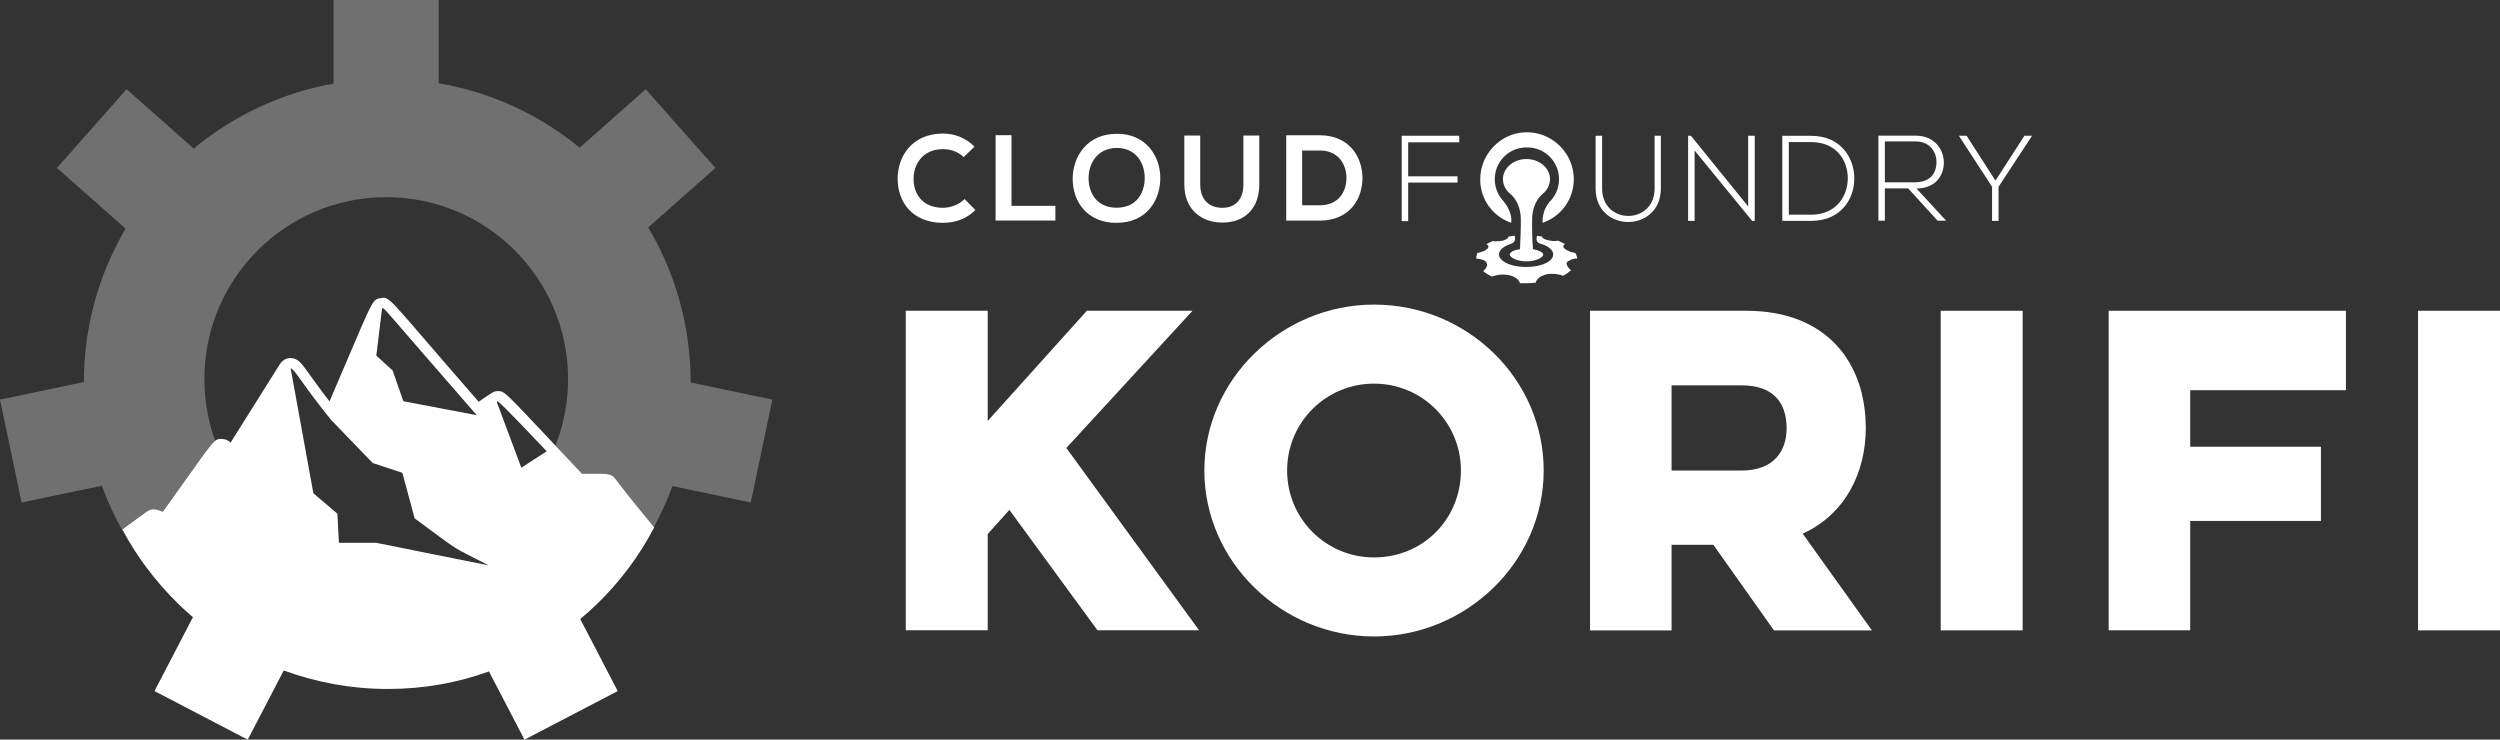 <?xml version="1.0" encoding="UTF-8"?><svg id="a" xmlns="http://www.w3.org/2000/svg" viewBox="0 0 308.11 91.15"><rect x="0" y="0" width="308.11" height="91.15" fill="#333333" stroke="none"/><defs><style>.b,.c{fill:#fff;}.c{opacity:.3;}</style></defs><polygon class="b" points="146.97 38.3 133.95 38.3 121.73 51.88 121.73 38.3 111.63 38.3 111.63 77.68 121.73 77.68 121.73 65.82 124.4 62.84 135.26 77.68 147.78 77.68 131.42 55.21 146.97 38.3"/><path class="b" d="M169.34,37.54c-11.36,0-20.91,9.19-20.91,20.45s9.54,20.45,20.91,20.45,20.91-9.19,20.91-20.45-9.39-20.45-20.91-20.45Zm0,31.16c-5.91,0-10.71-4.75-10.71-10.71s4.8-10.71,10.71-10.71,10.71,4.75,10.71,10.71-4.65,10.71-10.71,10.71Z"/><path class="b" d="M229.94,52.69c0-7.83-4.65-14.39-14.74-14.39h-19.24v39.39h10.05v-10.55h5.15l7.47,10.55h12.07l-8.53-11.92c5.3-2.42,7.78-7.57,7.78-13.08Zm-15.3,5.3h-8.63v-10.5h8.63c4.04,0,5.55,2.27,5.55,5.3,0,2.73-1.51,5.2-5.55,5.2Z"/><rect class="b" x="239.18" y="38.3" width="10.1" height="39.39"/><polygon class="b" points="259.88 77.68 269.93 77.68 269.93 64.2 286.04 64.2 286.04 55.06 269.93 55.06 269.93 48.09 289.12 48.09 289.12 38.3 259.88 38.3 259.88 77.68"/><rect class="b" x="298.01" y="38.3" width="10.1" height="39.39"/><path class="b" d="M150.66,27.43c2.62,0,4.54-1.61,4.54-4.72v-6.01h-1.96v6.01c0,1.82-.94,2.9-2.59,2.9s-2.73-1.01-2.73-2.9v-6.01h-1.96v6.01c0,3.18,2.17,4.72,4.68,4.72Z"/><path class="b" d="M137.62,27.46c3.67,0,5.35-2.73,5.38-5.45,.03-2.76-1.78-5.56-5.38-5.52-3.63,0-5.42,2.8-5.42,5.56s1.75,5.42,5.42,5.42Zm0-9.23c2.48,0,3.49,1.99,3.46,3.77-.03,1.75-.98,3.6-3.46,3.6s-3.43-1.85-3.46-3.56c-.03-1.78,.98-3.77,3.46-3.81Z"/><polygon class="b" points="130.07 25.37 124.66 25.37 124.66 16.66 122.7 16.66 122.7 27.18 130.07 27.18 130.07 25.37"/><path class="b" d="M167.92,21.84h0c-.07-2.59-1.68-5.17-5.28-5.17h-4.12v10.52h4.12c3.7,0,5.31-2.69,5.28-5.35Zm-7.44-3.29h2.17c2.27,0,3.25,1.64,3.29,3.29,.03,1.71-.91,3.46-3.29,3.46h-2.17v-6.75Z"/><path class="b" d="M116.23,27.46c1.5,0,2.9-.49,3.98-1.57l-1.33-1.36c-.7,.7-1.75,1.08-2.66,1.08-2.62,0-3.63-1.82-3.63-3.56s1.08-3.67,3.63-3.67c.94,0,1.85,.31,2.55,.98l1.33-1.29c-1.08-1.08-2.45-1.61-3.88-1.61-3.81,0-5.59,2.8-5.59,5.56s1.68,5.42,5.59,5.45Z"/><polygon class="b" points="173.55 22.5 179.63 22.5 179.63 21.73 173.55 21.73 173.55 17.54 179.84 17.54 179.84 16.73 172.75 16.73 172.75 27.25 173.55 27.25 173.55 22.5"/><path class="b" d="M190.12,23.9h0c.56-.45,.91-1.12,.91-1.82,0-1.36-1.29-2.48-2.9-2.48s-2.9,1.12-2.9,2.48c0,.73,.35,1.36,.91,1.82,.7,.56,1.26,1.71,1.29,2.97,.03,1.4-.07,3.01-.1,3.84-.73,.1-1.26,.35-1.26,.66,0,.38,.94,.84,2.06,.84s2.06-.45,2.06-.84c0-.28-.52-.52-1.26-.66-.07-.84-.14-2.45-.1-3.84,.03-1.26,.59-2.41,1.29-2.97Z"/><path class="b" d="M194.27,31.38s-.03-.07-.07-.1c-.03-.07-.07-.1-.07-.1l-.42-.1c-.14-.03-.24-.07-.38-.14-.21-.1-.42-.21-.52-.31-.14-.1-.14-.21-.14-.31,0-.03,.03-.1,.07-.14,.03-.03,.07-.07,.14-.1,0,0-.03-.03-.14-.07-.03-.03-.07-.03-.14-.07-.03-.03-.1-.03-.14-.07-.1-.04-.21-.1-.28-.14l-.14-.07c-.1,0-.21,.04-.31,.04h-.35c-.21-.04-.45-.04-.66-.1-.1-.03-.17-.07-.28-.1l-.21-.1c-.1-.07-.17-.14-.17-.24,0,0-.07,0-.17-.03-.1,0-.31-.04-.45-.07t-.03,.07l-.03,.17c-.07,.31,.1,.66,.45,.73,.77,.21,1.36,.59,1.54,1.05,.35,.94-1.08,1.82-3.29,1.82s-3.63-.91-3.29-1.82c.17-.45,.73-.8,1.47-1.05,.35-.1,.52-.45,.45-.77l-.03-.21c-.07,0-.17,.03-.28,.03-.14,0-.24,.04-.35,.07-.1,0-.17,.03-.17,.03,0,.07-.03,.17-.14,.24-.07,.04-.1,.07-.17,.1-.07,.03-.17,.07-.24,.1-.1,.03-.21,.07-.31,.07-.1,.03-.21,.03-.35,.03-.24,.03-.45,.03-.66,0h-.03s-.07,.03-.1,.03c-.07,.04-.17,.07-.28,.14-.1,.03-.21,.1-.28,.14-.03,.03-.07,.03-.1,.03s-.03,.03-.03,.03c.14,.07,.24,.17,.24,.24,.03,.1,0,.21-.1,.31-.07,.07-.14,.1-.21,.17s-.17,.1-.28,.14c-.21,.1-.49,.17-.77,.24,0,0-.03,.03-.03,.1-.03,.07-.03,.14-.07,.24,0,.07-.03,.17-.03,.24v.1c.31,0,.56,.07,.77,.14,.24,.07,.38,.21,.49,.35,.07,.14,.1,.31,.03,.49-.07,.17-.21,.38-.45,.56l.03,.03s.07,.03,.1,.07c.1,.07,.21,.17,.35,.24,.14,.07,.31,.17,.42,.24,.07,.03,.1,.03,.14,.07,.03,0,.07,.03,.07,.03,.35-.14,.7-.21,1.08-.24,.17-.03,.35-.03,.52,0,.17,0,.35,.04,.52,.07,.17,.04,.31,.07,.45,.14,.14,.07,.28,.14,.38,.21,.24,.17,.42,.38,.49,.63h.31c.17,0,.42,.03,.66,0,.24,0,.49,0,.66-.04,.17,0,.31-.03,.31-.03,.03-.14,.07-.24,.17-.35,.03-.07,.07-.1,.14-.14l.14-.14c.1-.1,.24-.17,.38-.21,.14-.07,.28-.14,.45-.17s.31-.07,.49-.07h.52c.35,.03,.73,.1,1.08,.24,0,0,.07-.03,.17-.1,.1-.07,.28-.14,.38-.24,.1-.1,.24-.17,.31-.24,.07-.07,.14-.1,.14-.1-.24-.17-.38-.35-.49-.56-.03-.1-.07-.17-.07-.24s0-.17,.07-.24c.14-.07,.31-.17,.49-.28,.1-.03,.21-.07,.35-.1,.1-.03,.24-.03,.38-.03v-.1c0-.07-.03-.14-.07-.24,0-.03-.03-.07-.03-.14Z"/><path class="b" d="M186.24,27.46s.31-1.22-1.08-2.83l-.03-.03c-.59-.7-.91-1.61-.91-2.52,0-2.17,1.75-3.91,3.91-3.91h.1c2.17,0,3.91,1.75,3.91,3.91,0,.91-.31,1.82-.91,2.52l-.03,.03c-1.26,1.26-1.08,2.83-1.08,2.83,2.31-.8,3.84-2.94,3.84-5.38,0-3.04-2.41-5.59-5.45-5.77h-.63c-3.01,.14-5.45,2.73-5.45,5.77-.03,2.41,1.5,4.58,3.81,5.38Z"/><polygon class="b" points="208.85 18.55 215.94 27.22 216.26 27.22 216.26 16.73 215.45 16.73 215.45 25.44 208.39 16.73 208.05 16.73 208.05 27.22 208.85 27.22 208.85 18.55"/><path class="b" d="M204.69,23.23v-6.5h-.77v6.5c0,4.51-6.47,4.51-6.47,0v-6.5h-.8v6.5c0,5.52,8.04,5.49,8.04,0Z"/><polygon class="b" points="245.93 22.26 242.37 16.73 241.42 16.73 245.51 23.02 245.51 23.02 245.51 27.22 246.31 27.22 246.31 23.02 250.44 16.73 249.5 16.73 245.93 22.26"/><path class="b" d="M236.18,23.23c2.27,0,3.39-1.5,3.39-3.22-.03-1.64-1.19-3.29-3.46-3.29h-4.61v10.48h.8v-3.98h2.87l3.63,3.98h1.05l-3.67-3.98Zm-3.88-.77h0v-5.03h3.81c1.71,0,2.55,1.29,2.55,2.52,0,1.47-.84,2.52-2.66,2.52h-3.7Z"/><path class="b" d="M228.53,21.84c-.07-2.55-1.78-5.1-5.31-5.1h-3.56v10.48h3.56c3.67,0,5.38-2.73,5.31-5.38Zm-8.07-4.33h2.76c3.04,0,4.47,2.17,4.51,4.37,.03,2.24-1.4,4.58-4.51,4.58h-2.76v-8.95Z"/><g><path class="c" d="M85.12,47.14v-.02c0-6.97-1.91-13.5-5.23-19.09l8.28-7.33-8.59-9.7-8.14,7.2c-4.9-4.02-10.85-6.83-17.37-7.94V0h-12.96V10.3c-6.48,1.16-12.37,3.98-17.24,8.01l-8.27-7.32L7.02,20.7l8.46,7.48c-3.26,5.54-5.14,12-5.14,18.9L0,49.25l2.66,12.68,9.9-2.07c.89,2.46,2.04,4.8,3.4,6.99,.2,.32,.41,.64,.62,.96-.54-.84-1.04-1.7-1.5-2.58,.94-.69,1.93-1.41,2.97-2.16,.76-.58,1.39-.25,2.02-.01,4.48-6.24,5.73-8.16,6.45-8.74-.86-2.38-1.33-4.94-1.33-7.61,0-12.38,10.03-22.41,22.41-22.41s22.41,10.03,22.41,22.41c0,2.9-.55,5.66-1.55,8.2,.95,1,2.03,2.15,3.29,3.48,3.06,0,3.56-.13,4.12,.65,1.23,1.62,2.88,3.68,4.64,5.8l.09,.11c.45-.83,.87-1.68,1.26-2.54,.37-.82,.71-1.65,1.02-2.5l9.65,2.02,2.66-12.68-10.06-2.11Z"/><path class="b" d="M72.29,75.63c.45-.4,.89-.81,1.32-1.22,2.81-2.73,5.19-5.91,7.02-9.42l-.04-.04-.09-.11c-1.76-2.12-3.41-4.18-4.64-5.8-.56-.78-1.07-.65-4.12-.65-1.26-1.33-2.35-2.48-3.29-3.48-6.21-6.58-6.24-6.71-7.1-6.71-.53,0-.64,.16-2.36,1.31-11.32-12.97-10.89-13.01-12.08-12.76-1.14,.11-.98,.38-6.3,12.72-3.09-3.97-3.39-5.09-4.52-5.31-.58-.12-1.21,.11-1.61,.74l-6.06,9.65c-.33-.31-.58-.4-.93-.44-.4-.02-.63-.06-.97,.22-.72,.57-1.97,2.5-6.45,8.74-.63-.24-1.26-.56-2.02,.01-1.04,.75-2.03,1.47-2.97,2.16,.47,.88,.97,1.74,1.5,2.58,.46,.73,.96,1.43,1.47,2.12,1.19,1.6,2.5,3.09,3.92,4.48,.43,.42,.87,.83,1.32,1.22,.16,.14,.32,.28,.49,.42l-4.74,9.11,11.49,5.99,4.44-8.53c3.99,1.47,8.31,2.28,12.81,2.28s8.58-.76,12.48-2.16l4.38,8.41,11.49-5.99-4.62-8.88c.26-.22,.51-.43,.76-.66Zm-10.97-26.17c.2-.07,6.06,6.16,6.06,6.16l-3.13,2.02-3.03-8.11c.06-.04,.03-.02,.11-.07Zm-14.22-11.46h0c.3-.07-.33-.56,11.66,13.17l-9.05-1.72-1.32-3.79-2.01-1.83,.71-5.84Zm-6.16,13.89l5,5.18,3.65,1.2,1.51,5.61h0l.2,.15c5.84,4.29,3.88,3.04,8.93,5.65l-13.86-2.78h-4.6l-.19-3.59-2.96-2.52-2.8-15.4c.52,.1,1.53,2.13,5.1,6.5Z"/></g></svg>